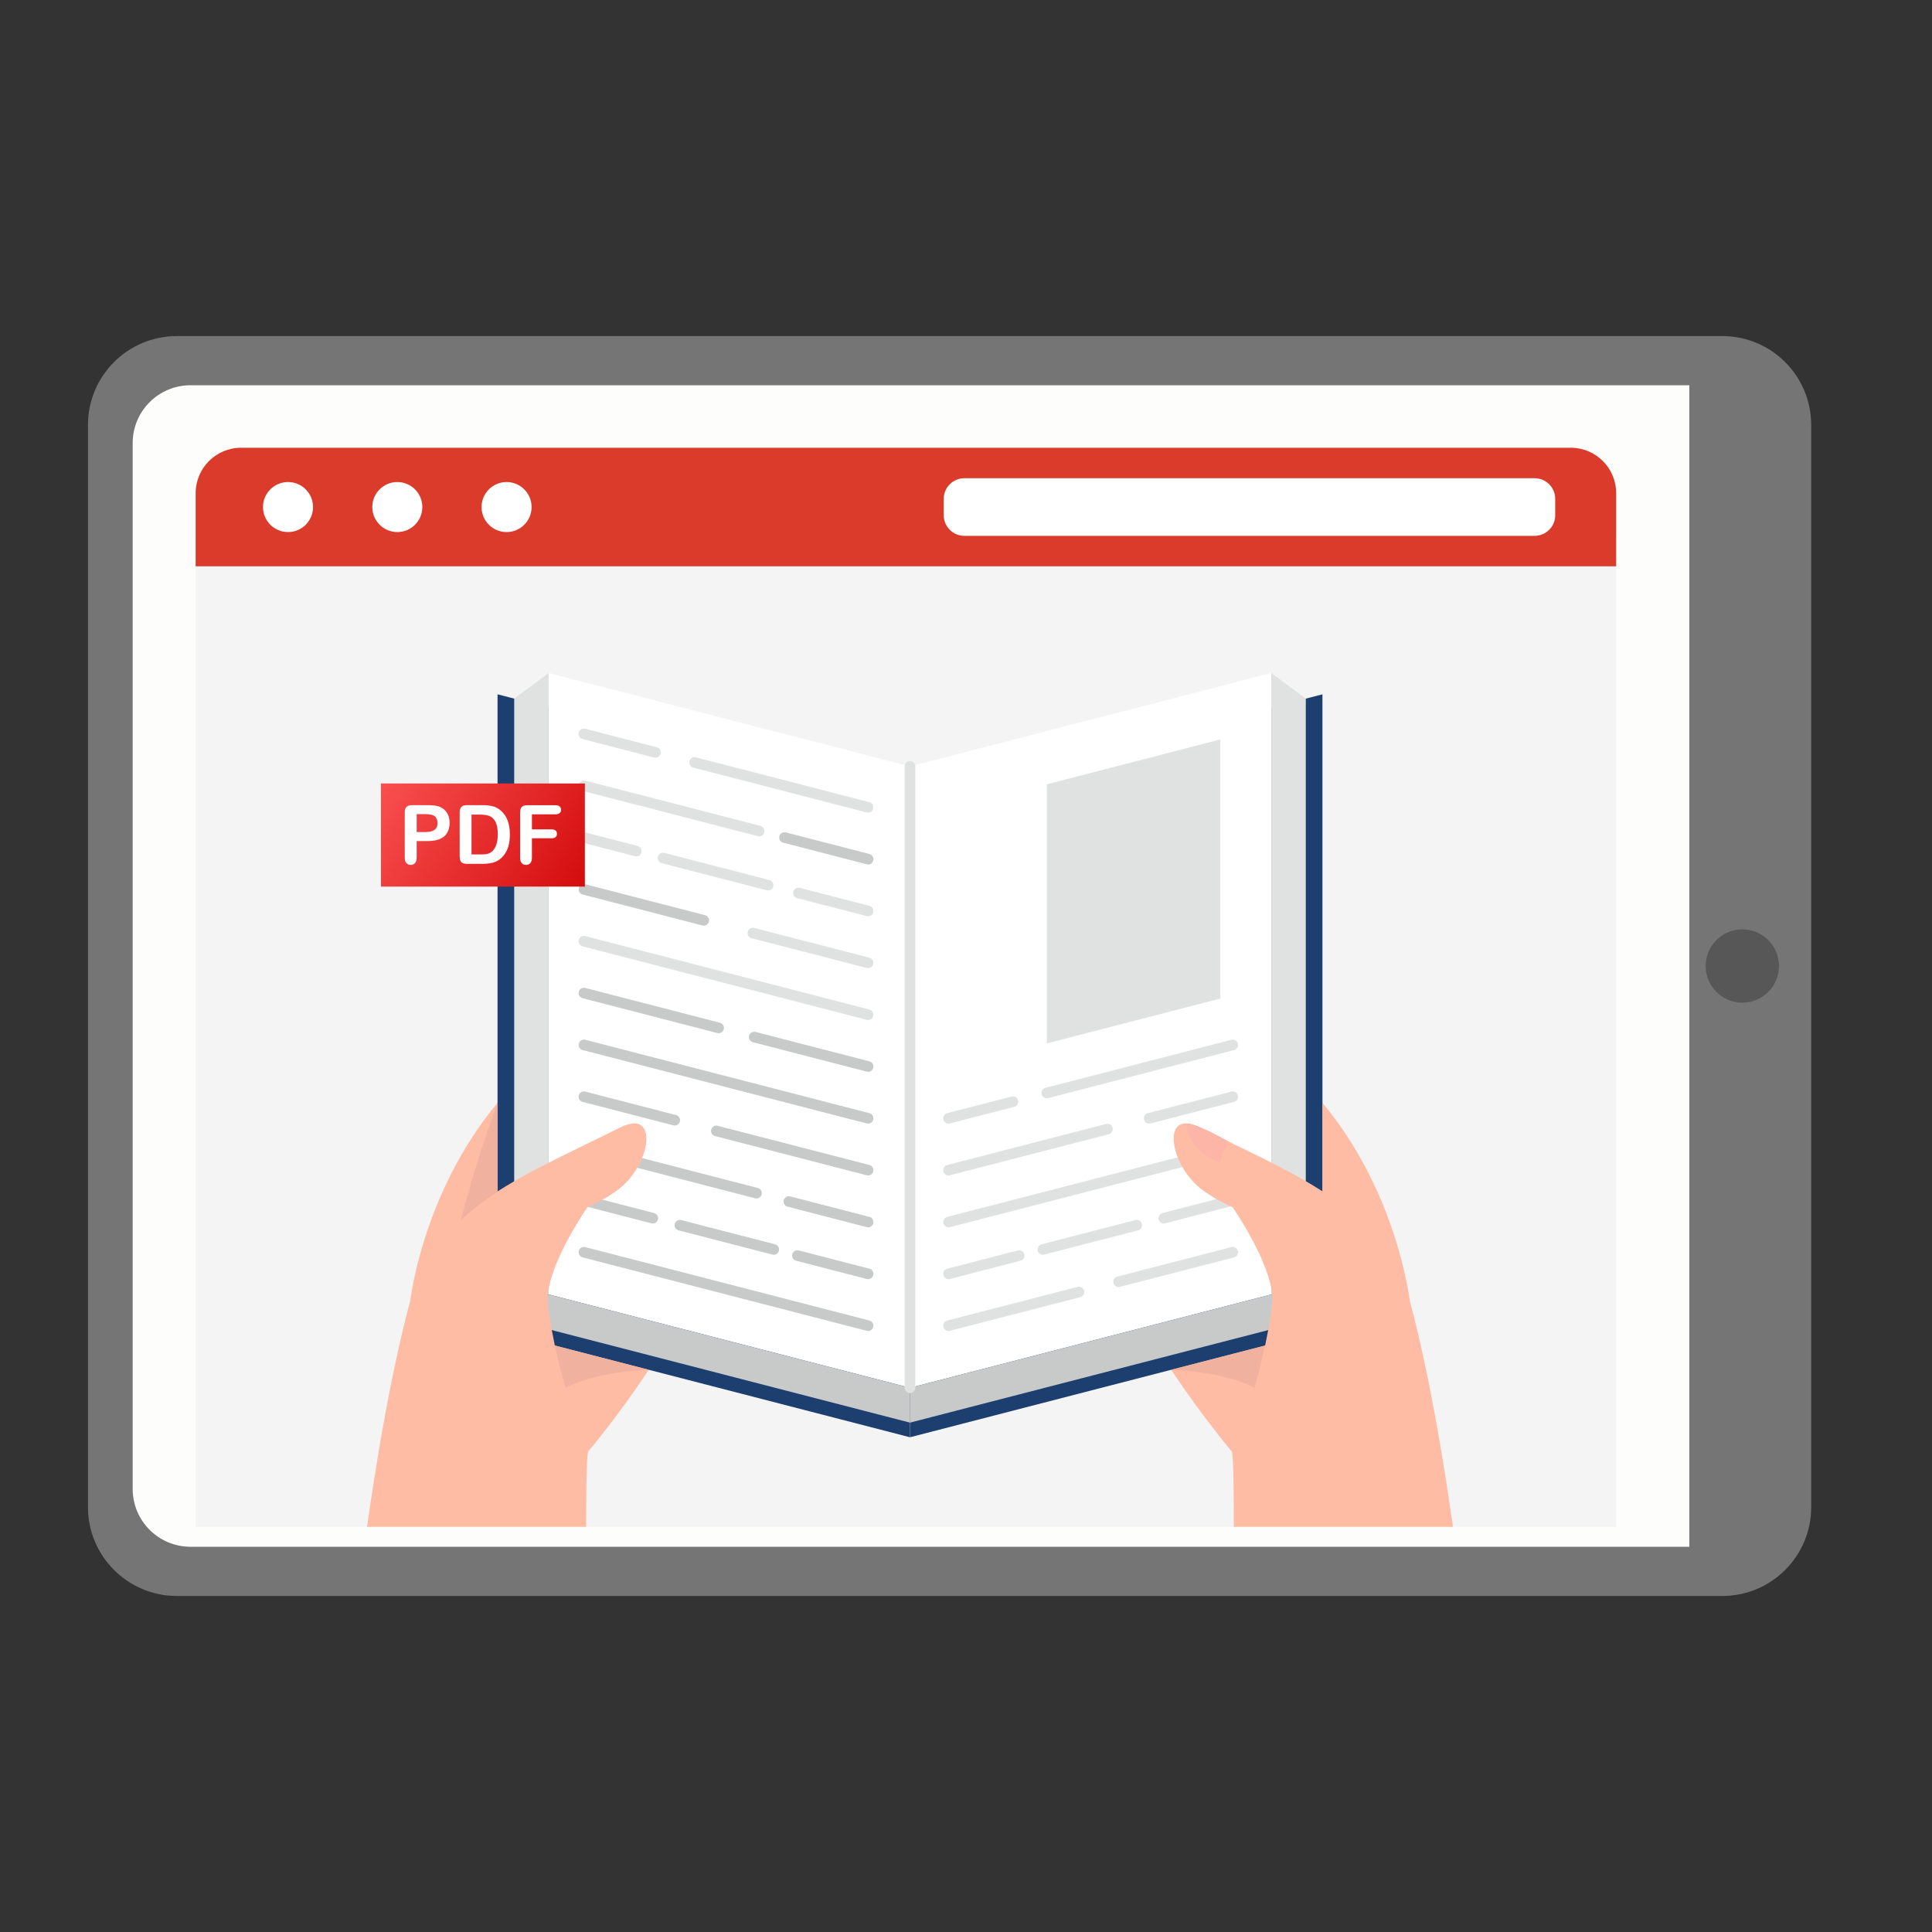 <?xml version="1.0" encoding="utf-8"?>
<!-- Generator: Adobe Illustrator 24.1.0, SVG Export Plug-In . SVG Version: 6.00 Build 0)  -->
<svg version="1.1" id="Capa_1" xmlns="http://www.w3.org/2000/svg" xmlns:xlink="http://www.w3.org/1999/xlink" x="0px" y="0px"
	 viewBox="0 0 400 400" style="enable-background:new 0 0 400 400;" xml:space="preserve">
<rect x="0" y="0" width="400" height="400" fill="#333333" stroke="none"/>
<style type="text/css">
	.st0{fill:#757575;}
	.st1{fill:#FDFDFB;}
	.st2{fill:#F4F4F4;}
	.st3{fill:#DB3B2B;}
	.st4{fill:#FFFFFF;}
	.st5{clip-path:url(#SVGID_2_);}
	.st6{fill:#FFBCA5;}
	.st7{fill:#1D3F70;}
	.st8{fill:#E0E1E1;}
	.st9{fill:#C8C9C9;}
	.st10{fill:#F0B19F;}
	.st11{fill:#EB5648;}
	.st12{fill:#FCB5A7;}
	.st13{fill:#CE3932;}
	.st14{fill:url(#SVGID_3_);}
	.st15{fill:#575757;}
</style>
<g>
	<path class="st0" d="M356.58,330.43H36.62c-10.17,0-18.41-8.24-18.41-18.41V87.99c0-10.17,8.24-18.41,18.41-18.41h319.96
		c10.17,0,18.41,8.24,18.41,18.41v224.03C375,322.18,366.76,330.43,356.58,330.43z"/>
	<path class="st1" d="M349.76,320.24H39.44c-6.61,0-11.97-5.36-11.97-11.97V91.73c0-6.61,5.36-11.97,11.97-11.97h310.32V320.24z"/>
	<rect x="40.51" y="111.64" class="st2" width="294.1" height="204.48"/>
	<path class="st3" d="M334.61,117.25V102.1c0-5.19-4.21-9.4-9.4-9.4H49.91c-5.19,0-9.4,4.21-9.4,9.4v15.15H334.61z"/>
	<path class="st4" d="M317.72,110.94H199.66c-2.36,0-4.27-1.91-4.27-4.27v-3.39c0-2.36,1.91-4.27,4.27-4.27h118.06
		c2.36,0,4.27,1.91,4.27,4.27v3.39C321.99,109.03,320.08,110.94,317.72,110.94z"/>
	<circle class="st4" cx="59.63" cy="104.98" r="5.18"/>
	<circle class="st4" cx="82.26" cy="104.98" r="5.18"/>
	<path class="st4" d="M110.06,104.98c0,2.86-2.32,5.18-5.18,5.18c-2.86,0-5.18-2.32-5.18-5.18c0-2.86,2.32-5.18,5.18-5.18
		C107.74,99.8,110.06,102.12,110.06,104.98z"/>
	<g>
		<defs>
			<rect id="SVGID_1_" x="40.51" y="111.64" width="294.1" height="204.48"/>
		</defs>
		<clipPath id="SVGID_2_">
			<use xlink:href="#SVGID_1_"  style="overflow:visible;"/>
		</clipPath>
		<g class="st5">
			<g id="_x36__1_">
				<g>
					<path class="st6" d="M273.8,228.32l-42.7,36.07c0,0,8.91,18.01,23.88,36.07l36.89-31.15
						C291.87,269.32,289.39,247.04,273.8,228.32z"/>
				</g>
				<g>
					<path class="st6" d="M103.01,228.32l42.7,36.07c0,0-8.91,18.01-23.88,36.07l-36.89-31.15
						C84.94,269.32,87.42,247.04,103.01,228.32z"/>
				</g>
				<polygon class="st7" points="273.8,275.51 188.4,297.57 188.4,165.81 273.8,143.75 				"/>
				<polygon class="st7" points="188.4,297.57 103.01,275.51 103.01,143.75 188.4,165.81 				"/>
				<polygon class="st4" points="263.21,268 188.4,287.33 188.4,158.67 263.21,139.34 				"/>
				<polygon class="st8" points="252.66,206.74 216.74,216.02 216.74,162.38 252.66,153.09 				"/>
				<polygon class="st8" points="263.21,268 270.35,273.37 270.35,144.64 263.21,139.34 				"/>
				<polygon class="st9" points="188.4,294.54 270.35,273.37 263.21,268 188.4,287.33 				"/>
				<polygon class="st4" points="188.4,287.33 113.59,268 113.59,139.34 188.4,158.67 				"/>
				<polygon class="st8" points="113.59,268 106.46,273.37 106.46,144.64 113.59,139.34 				"/>
				<g>
					<path class="st8" d="M179.73,168.25c-0.09,0-0.18-0.01-0.28-0.04l-35.91-9.28c-0.59-0.15-0.94-0.75-0.79-1.34
						c0.15-0.59,0.75-0.94,1.34-0.79l35.91,9.28c0.59,0.15,0.94,0.75,0.79,1.34C180.67,167.92,180.22,168.25,179.73,168.25z"/>
					<path class="st8" d="M135.71,156.88c-0.09,0-0.18-0.01-0.28-0.04l-14.82-3.83c-0.59-0.15-0.94-0.75-0.79-1.34
						c0.15-0.59,0.75-0.94,1.34-0.79l14.82,3.83c0.59,0.15,0.94,0.75,0.79,1.34C136.65,156.55,136.21,156.88,135.71,156.88z"/>
					<path class="st9" d="M179.73,178.98c-0.09,0-0.18-0.01-0.28-0.04l-17.3-4.47c-0.59-0.15-0.94-0.75-0.79-1.34
						c0.15-0.59,0.75-0.94,1.34-0.79l17.3,4.47c0.59,0.15,0.94,0.75,0.79,1.34C180.67,178.65,180.22,178.98,179.73,178.98z"/>
					<path class="st8" d="M157.18,173.16c-0.09,0-0.18-0.01-0.28-0.04l-36.28-9.37c-0.59-0.15-0.94-0.75-0.79-1.34
						c0.15-0.59,0.75-0.94,1.34-0.79l36.28,9.37c0.59,0.15,0.94,0.75,0.79,1.34C158.12,172.83,157.67,173.16,157.18,173.16z"/>
					<path class="st8" d="M179.73,189.71c-0.09,0-0.18-0.01-0.28-0.04l-14.41-3.72c-0.59-0.15-0.94-0.75-0.79-1.34
						c0.15-0.59,0.75-0.94,1.34-0.79l14.41,3.72c0.59,0.15,0.94,0.75,0.79,1.34C180.67,189.38,180.22,189.71,179.73,189.71z"/>
					<path class="st8" d="M159.01,184.36c-0.09,0-0.18-0.01-0.28-0.04L137,178.71c-0.59-0.15-0.94-0.75-0.79-1.34
						c0.15-0.59,0.75-0.94,1.34-0.79l21.73,5.62c0.59,0.15,0.94,0.75,0.79,1.34C159.95,184.03,159.5,184.36,159.01,184.36z"/>
					<path class="st8" d="M131.73,177.31c-0.09,0-0.18-0.01-0.28-0.04l-10.83-2.8c-0.59-0.15-0.94-0.75-0.79-1.34
						c0.15-0.59,0.75-0.94,1.34-0.79l10.83,2.8c0.59,0.15,0.94,0.75,0.79,1.34C132.67,176.98,132.22,177.31,131.73,177.31z"/>
					<path class="st8" d="M179.73,200.45c-0.09,0-0.18-0.01-0.28-0.04l-23.84-6.16c-0.59-0.15-0.94-0.75-0.79-1.34
						c0.15-0.59,0.75-0.94,1.34-0.79l23.84,6.16c0.59,0.15,0.94,0.75,0.79,1.34C180.67,200.12,180.22,200.45,179.73,200.45z"/>
					<path class="st9" d="M145.71,191.65c-0.09,0-0.18-0.01-0.28-0.04l-24.81-6.41c-0.59-0.15-0.94-0.75-0.79-1.34
						c0.15-0.59,0.75-0.94,1.34-0.79l24.81,6.41c0.59,0.15,0.94,0.75,0.79,1.34C146.64,191.32,146.2,191.65,145.71,191.65z"/>
					<path class="st8" d="M179.73,211.18c-0.09,0-0.18-0.01-0.28-0.04l-58.83-15.2c-0.59-0.15-0.94-0.75-0.79-1.34
						c0.15-0.59,0.75-0.95,1.34-0.79l58.83,15.2c0.59,0.15,0.94,0.75,0.79,1.34C180.67,210.85,180.22,211.18,179.73,211.18z"/>
					<path class="st9" d="M179.73,221.91c-0.09,0-0.18-0.01-0.28-0.04l-23.57-6.09c-0.59-0.15-0.94-0.75-0.79-1.34
						c0.15-0.59,0.75-0.94,1.34-0.79l23.57,6.09c0.59,0.15,0.94,0.75,0.79,1.34C180.67,221.58,180.22,221.91,179.73,221.91z"/>
					<path class="st9" d="M148.79,213.92c-0.09,0-0.18-0.01-0.28-0.04l-27.89-7.21c-0.59-0.15-0.94-0.75-0.79-1.34
						c0.15-0.59,0.75-0.94,1.34-0.79l27.89,7.21c0.59,0.15,0.94,0.75,0.79,1.34C149.73,213.59,149.28,213.92,148.79,213.92z"/>
					<path class="st9" d="M179.73,232.64c-0.09,0-0.18-0.01-0.28-0.04l-58.83-15.2c-0.59-0.15-0.94-0.75-0.79-1.34
						c0.15-0.59,0.75-0.94,1.34-0.79l58.83,15.2c0.59,0.15,0.94,0.75,0.79,1.34C180.67,232.31,180.22,232.64,179.73,232.64z"/>
					<path class="st9" d="M179.73,243.37c-0.09,0-0.18-0.01-0.28-0.04l-31.41-8.12c-0.59-0.15-0.94-0.75-0.79-1.34
						c0.15-0.59,0.75-0.94,1.34-0.79l31.41,8.12c0.59,0.15,0.94,0.75,0.79,1.34C180.67,243.04,180.22,243.37,179.73,243.37z"/>
					<path class="st9" d="M139.7,233.03c-0.09,0-0.18-0.01-0.28-0.04l-18.81-4.86c-0.59-0.15-0.94-0.75-0.79-1.34
						c0.15-0.59,0.75-0.94,1.34-0.79l18.81,4.86c0.59,0.15,0.94,0.75,0.79,1.34C140.64,232.7,140.2,233.03,139.7,233.03z"/>
					<path class="st9" d="M179.73,254.11c-0.09,0-0.18-0.01-0.28-0.04l-16.39-4.24c-0.59-0.15-0.94-0.75-0.79-1.34
						c0.15-0.59,0.75-0.94,1.34-0.79l16.39,4.24c0.59,0.15,0.94,0.75,0.79,1.34C180.67,253.78,180.22,254.11,179.73,254.11z"/>
					<path class="st9" d="M156.62,248.13c-0.09,0-0.18-0.01-0.28-0.04l-34.13-8.82c-0.59-0.15-0.94-0.75-0.79-1.34
						c0.15-0.59,0.75-0.94,1.34-0.79l34.13,8.82c0.59,0.15,0.94,0.75,0.79,1.34C157.56,247.8,157.11,248.13,156.62,248.13z"/>
					<path class="st9" d="M179.73,264.84c-0.09,0-0.18-0.01-0.28-0.04l-14.62-3.78c-0.59-0.15-0.94-0.75-0.79-1.34
						c0.15-0.59,0.75-0.94,1.34-0.79l14.62,3.78c0.59,0.15,0.94,0.75,0.79,1.34C180.67,264.51,180.22,264.84,179.73,264.84z"/>
					<path class="st9" d="M160.2,259.79c-0.09,0-0.18-0.01-0.28-0.04l-19.43-5.02c-0.59-0.15-0.94-0.75-0.79-1.34
						c0.15-0.59,0.75-0.94,1.34-0.79l19.43,5.02c0.59,0.15,0.94,0.75,0.79,1.34C161.14,259.46,160.7,259.79,160.2,259.79z"/>
					<path class="st9" d="M135.16,253.32c-0.09,0-0.18-0.01-0.28-0.04l-14.26-3.69c-0.59-0.15-0.94-0.75-0.79-1.34
						c0.15-0.59,0.75-0.94,1.34-0.79l14.26,3.69c0.59,0.15,0.94,0.75,0.79,1.34C136.1,252.99,135.65,253.32,135.16,253.32z"/>
					<path class="st9" d="M179.73,275.57c-0.09,0-0.18-0.01-0.28-0.04l-58.83-15.2c-0.59-0.15-0.94-0.75-0.79-1.34
						c0.15-0.59,0.75-0.94,1.34-0.79l58.83,15.2c0.59,0.15,0.94,0.75,0.79,1.34C180.67,275.24,180.22,275.57,179.73,275.57z"/>
				</g>
				<g>
					<path class="st8" d="M196.39,232.64c-0.49,0-0.94-0.33-1.07-0.83c-0.15-0.59,0.2-1.19,0.79-1.34l13.33-3.44
						c0.59-0.15,1.19,0.2,1.34,0.79c0.15,0.59-0.2,1.19-0.79,1.34l-13.33,3.44C196.58,232.63,196.48,232.64,196.39,232.64z"/>
					<path class="st8" d="M216.73,227.39c-0.49,0-0.94-0.33-1.07-0.83c-0.15-0.59,0.2-1.19,0.79-1.34l38.49-9.94
						c0.59-0.15,1.19,0.2,1.34,0.79c0.15,0.59-0.2,1.19-0.79,1.34l-38.49,9.94C216.92,227.38,216.83,227.39,216.73,227.39z"/>
					<path class="st8" d="M196.39,243.37c-0.49,0-0.94-0.33-1.07-0.83c-0.15-0.59,0.2-1.19,0.79-1.34l32.89-8.5
						c0.59-0.15,1.19,0.2,1.34,0.79c0.15,0.59-0.2,1.19-0.79,1.34l-32.89,8.5C196.58,243.36,196.48,243.37,196.39,243.37z"/>
					<path class="st8" d="M237.93,232.64c-0.49,0-0.94-0.33-1.07-0.83c-0.15-0.59,0.2-1.19,0.79-1.34l17.3-4.47
						c0.59-0.15,1.19,0.2,1.34,0.79c0.15,0.59-0.2,1.19-0.79,1.34l-17.3,4.47C238.11,232.63,238.02,232.64,237.93,232.64z"/>
					<path class="st8" d="M196.39,254.11c-0.49,0-0.94-0.33-1.07-0.83c-0.15-0.59,0.2-1.19,0.79-1.34l57.48-14.85
						c0.59-0.15,1.19,0.2,1.34,0.79c0.15,0.59-0.2,1.19-0.79,1.34l-57.48,14.85C196.58,254.1,196.48,254.11,196.39,254.11z"/>
					<path class="st8" d="M196.39,264.84c-0.49,0-0.94-0.33-1.07-0.83c-0.15-0.59,0.2-1.19,0.79-1.34l14.62-3.78
						c0.59-0.15,1.19,0.2,1.34,0.79c0.15,0.59-0.2,1.19-0.79,1.34l-14.62,3.78C196.58,264.83,196.48,264.84,196.39,264.84z"/>
					<path class="st8" d="M215.92,259.79c-0.49,0-0.94-0.33-1.07-0.83c-0.15-0.59,0.2-1.19,0.79-1.34l19.43-5.02
						c0.59-0.15,1.19,0.2,1.34,0.79c0.15,0.59-0.2,1.19-0.79,1.34l-19.43,5.02C216.1,259.78,216.01,259.79,215.92,259.79z"/>
					<path class="st8" d="M240.96,253.32c-0.49,0-0.94-0.33-1.07-0.83c-0.15-0.59,0.2-1.19,0.79-1.34l14.26-3.69
						c0.59-0.15,1.19,0.2,1.34,0.79c0.15,0.59-0.2,1.19-0.79,1.34l-14.26,3.69C241.15,253.31,241.05,253.32,240.96,253.32z"/>
					<path class="st8" d="M196.39,275.57c-0.49,0-0.94-0.33-1.07-0.83c-0.15-0.59,0.2-1.19,0.79-1.34l27-6.97
						c0.59-0.15,1.19,0.2,1.34,0.79c0.15,0.59-0.2,1.19-0.79,1.34l-27,6.97C196.58,275.56,196.48,275.57,196.39,275.57z"/>
					<path class="st8" d="M231.6,266.47c-0.49,0-0.94-0.33-1.07-0.83c-0.15-0.59,0.2-1.19,0.79-1.34l23.63-6.1
						c0.59-0.15,1.19,0.2,1.34,0.79c0.15,0.59-0.2,1.19-0.79,1.34l-23.63,6.1C231.78,266.46,231.69,266.47,231.6,266.47z"/>
				</g>
				<polygon class="st9" points="188.4,294.54 106.46,273.37 113.59,268 188.4,287.33 				"/>
				<g>
					<g>
						<path class="st6" d="M132.47,240.79c-0.95,1.9-2.36,3.8-4.17,5.26c-0.72,0.58-1.55,1.14-2.37,1.64
							c-0.94,0.58-1.87,1.08-2.63,1.47c-1.01,0.52-1.72,0.83-1.72,0.83s-0.21,0.3-0.56,0.84c-1.64,2.5-6.36,10.08-7.43,16
							c-0.08,0.45-0.14,0.88-0.18,1.31c-0.06,0.69-0.06,1.34,0.02,1.95c0.23,1.81,0.5,3.58,0.81,5.29c0.2,1.09,0.41,2.15,0.63,3.2
							c0.66,3.16,1.43,6.1,2.2,8.73c0,0.01,0,0.02,0.01,0.03c2.31,7.89,4.68,13.01,4.74,13.14c0,0,0,0,0,0
							c-0.58,0.35-0.56,18.39-0.24,43.78c0.11,8.28,0.24,17.33,0.4,26.81c0.28,16.61,0.62,34.5,0.98,51.77H65.7
							c1.15-17.55,2.58-36.32,4.32-54.89c0.85-9.11,1.79-18.17,2.8-27.02c3.17-27.61,7.15-53.15,12.11-71.6
							c1.9-7.08,5.64-12.48,10.56-16.96c2.27-2.07,4.8-3.94,7.51-5.69c1.12-0.72,2.28-1.43,3.46-2.11c2.29-1.33,4.67-2.6,7.13-3.84
							c0.85-0.43,1.7-0.86,2.56-1.29c1.95-0.97,3.94-1.93,5.95-2.91c0,0,0.01,0,0.02-0.01c2.07-1.01,4.17-2.03,6.27-3.08
							c0.41-0.21,0.79-0.37,1.15-0.5c0.05-0.02,0.11-0.03,0.16-0.05c0.36-0.12,0.7-0.2,1.01-0.25c0.04-0.01,0.09-0.01,0.13-0.02
							C134.37,232.21,134.59,236.52,132.47,240.79z"/>
					</g>
				</g>
				<path class="st10" d="M134.33,283.6c0,0-10.55,0.2-17.25,3.73c0,0-1.08-3.78-2.2-8.75L134.33,283.6z"/>
				<path class="st10" d="M103.01,228.32c0,0-4.95,13.44-7.57,24.29c0,0,3.39-3.26,7.57-5.82V228.32z"/>
				<path class="st11" d="M132.66,422.83H49.54c2.3-20.18,5.08-40.23,8.28-55.71c0.28-1.37,0.58-2.68,0.88-3.93
					c3.59-14.83,8.54-21.46,14.12-22.27c0,0,20.35,9.3,48.75,3.33c0,0,7.95,2.59,9.39,24.22
					C131.51,376.57,132.12,398.52,132.66,422.83z"/>
				<g>
					<g>
						<path class="st6" d="M255.23,344.25c0.32-25.39,0.34-43.43-0.24-43.78c0,0,0,0,0,0c0.06-0.13,2.43-5.25,4.74-13.14
							c0-0.01,0-0.02,0.01-0.03c0.77-2.63,1.53-5.57,2.2-8.73c0.22-1.04,0.43-2.11,0.63-3.2c0.31-1.72,0.58-3.48,0.81-5.29
							c0.08-0.61,0.08-1.26,0.02-1.95c-0.04-0.42-0.1-0.86-0.18-1.31c-1.07-5.92-5.79-13.5-7.43-16c-0.35-0.54-0.56-0.84-0.56-0.84
							s-0.81-0.36-1.94-0.95c-0.71-0.37-1.56-0.83-2.4-1.35c-0.82-0.5-1.65-1.06-2.37-1.64c-1.85-1.5-3.3-3.46-4.24-5.41
							c-2.04-4.22-1.78-8.42,1.7-8.02c0.34,0.04,0.72,0.13,1.13,0.26c0.03,0.01,0.07,0.02,0.1,0.03c0.38,0.13,0.79,0.3,1.22,0.52
							c2.01,1.01,4.02,1.99,6,2.96c0,0,0,0,0,0c2.1,1.02,4.19,2.03,6.23,3.04c0.86,0.43,1.72,0.85,2.56,1.29
							c2.46,1.25,4.85,2.52,7.13,3.84c1.18,0.68,2.33,1.39,3.46,2.11c2.71,1.75,5.24,3.62,7.51,5.69
							c4.92,4.47,8.65,9.87,10.56,16.96c4.96,18.45,8.94,44,12.11,71.6c1.02,8.89,1.96,17.99,2.82,27.14
							c1.74,18.54,3.16,37.26,4.31,54.78h-57.25c0.36-17.36,0.7-35.37,0.98-52.05C254.99,361.41,255.12,352.45,255.23,344.25z"/>
					</g>
					<path class="st12" d="M245.96,232.62c0,0-0.86,2.26,1.91,5c2.77,2.74,4.7,3.03,4.7,3.03s0.57-2.55,1.84-4.25
						C254.42,236.39,248.64,232.96,245.96,232.62z"/>
				</g>
				<path class="st10" d="M242.48,283.6c0,0,10.55,0.2,17.25,3.73c0,0,1.08-3.78,2.2-8.75L242.48,283.6z"/>
				<path class="st6" d="M273.8,228.32c0,0,4.95,13.44,7.57,24.29c0,0-3.39-3.26-7.57-5.82V228.32z"/>
				<path class="st11" d="M327.27,422.83h-83.12c0.55-24.31,1.15-46.27,1.69-54.36c1.44-21.63,9.39-24.22,9.39-24.22
					c28.4,5.97,48.75-3.33,48.75-3.33c5.58,0.81,10.53,7.44,14.12,22.27c0.3,1.25,0.6,2.56,0.88,3.93
					C322.19,382.6,324.97,402.65,327.27,422.83z"/>
				<path class="st8" d="M188.4,288.43c-0.61,0-1.1-0.49-1.1-1.1V158.67c0-0.61,0.49-1.1,1.1-1.1c0.61,0,1.1,0.49,1.1,1.1v128.66
					C189.51,287.93,189.01,288.43,188.4,288.43z"/>
				<path class="st13" d="M130.97,368.47c-38.54,13.41-72.26-5.28-72.26-5.28c3.59-14.83,8.54-21.46,14.12-22.27
					c0,0,20.35,9.3,48.75,3.33C121.58,344.25,129.53,346.84,130.97,368.47z"/>
				<path class="st13" d="M318.1,363.19c-34.94,18.27-72.26,5.28-72.26,5.28c1.44-21.63,9.39-24.22,9.39-24.22
					c28.4,5.97,48.75-3.33,48.75-3.33C309.56,341.73,314.51,348.37,318.1,363.19z"/>
			</g>
			<g>
				<linearGradient id="SVGID_3_" gradientUnits="userSpaceOnUse" x1="75.785" y1="156.851" x2="126.087" y2="190.193">
					<stop  offset="0" style="stop-color:#FE5757"/>
					<stop  offset="1" style="stop-color:#CD0102"/>
				</linearGradient>
				<rect x="78.87" y="162.21" class="st14" width="42.22" height="21.35"/>
				<g>
					<path class="st4" d="M88.53,174.13h-2.26v3.44c0,0.49-0.12,0.87-0.35,1.12c-0.23,0.25-0.53,0.38-0.88,0.38
						c-0.37,0-0.67-0.13-0.9-0.38c-0.23-0.25-0.34-0.62-0.34-1.11v-9.37c0-0.54,0.12-0.93,0.37-1.16c0.25-0.23,0.64-0.35,1.19-0.35
						h3.16c0.93,0,1.65,0.07,2.16,0.22c0.5,0.14,0.93,0.37,1.29,0.69c0.36,0.32,0.64,0.71,0.83,1.18c0.19,0.46,0.28,0.99,0.28,1.57
						c0,1.24-0.38,2.18-1.14,2.82C91.18,173.81,90.04,174.13,88.53,174.13z M87.93,168.55h-1.66v3.72h1.66
						c0.58,0,1.07-0.06,1.46-0.18c0.39-0.12,0.69-0.32,0.89-0.6c0.2-0.28,0.31-0.64,0.31-1.09c0-0.54-0.16-0.97-0.47-1.31
						C89.76,168.73,89.03,168.55,87.93,168.55z"/>
					<path class="st4" d="M96.67,166.7h3.21c0.83,0,1.55,0.08,2.15,0.23c0.6,0.15,1.14,0.45,1.63,0.87c1.27,1.08,1.9,2.73,1.9,4.94
						c0,0.73-0.06,1.4-0.19,2c-0.13,0.6-0.32,1.15-0.59,1.63c-0.27,0.48-0.61,0.92-1.02,1.3c-0.33,0.29-0.68,0.53-1.07,0.7
						c-0.39,0.18-0.8,0.3-1.25,0.37c-0.45,0.07-0.95,0.11-1.51,0.11h-3.21c-0.45,0-0.79-0.07-1.01-0.2
						c-0.23-0.14-0.37-0.33-0.44-0.57c-0.07-0.25-0.1-0.57-0.1-0.96v-8.92c0-0.53,0.12-0.91,0.36-1.15
						C95.75,166.82,96.14,166.7,96.67,166.7z M97.62,168.65v8.25h1.87c0.41,0,0.73-0.01,0.96-0.03c0.23-0.02,0.47-0.08,0.72-0.17
						c0.25-0.09,0.46-0.21,0.65-0.37c0.82-0.7,1.24-1.9,1.24-3.6c0-1.2-0.18-2.1-0.54-2.7c-0.36-0.6-0.81-0.98-1.34-1.14
						c-0.53-0.16-1.17-0.24-1.92-0.24H97.62z"/>
					<path class="st4" d="M114.98,168.6h-4.85v3.11h4.06c0.38,0,0.66,0.08,0.84,0.25c0.19,0.17,0.28,0.39,0.28,0.68
						s-0.09,0.51-0.28,0.67c-0.19,0.17-0.47,0.25-0.84,0.25h-4.06v4.01c0,0.51-0.11,0.89-0.34,1.13c-0.23,0.25-0.52,0.37-0.88,0.37
						c-0.36,0-0.66-0.12-0.89-0.37c-0.23-0.25-0.34-0.62-0.34-1.13v-9.35c0-0.35,0.05-0.64,0.16-0.87c0.11-0.22,0.27-0.39,0.49-0.49
						c0.22-0.1,0.51-0.15,0.86-0.15h5.81c0.39,0,0.68,0.09,0.87,0.26c0.19,0.17,0.29,0.4,0.29,0.68c0,0.29-0.1,0.52-0.29,0.69
						C115.66,168.52,115.37,168.6,114.98,168.6z"/>
				</g>
			</g>
		</g>
	</g>
	<circle class="st15" cx="360.73" cy="200" r="7.59"/>
</g>
</svg>
